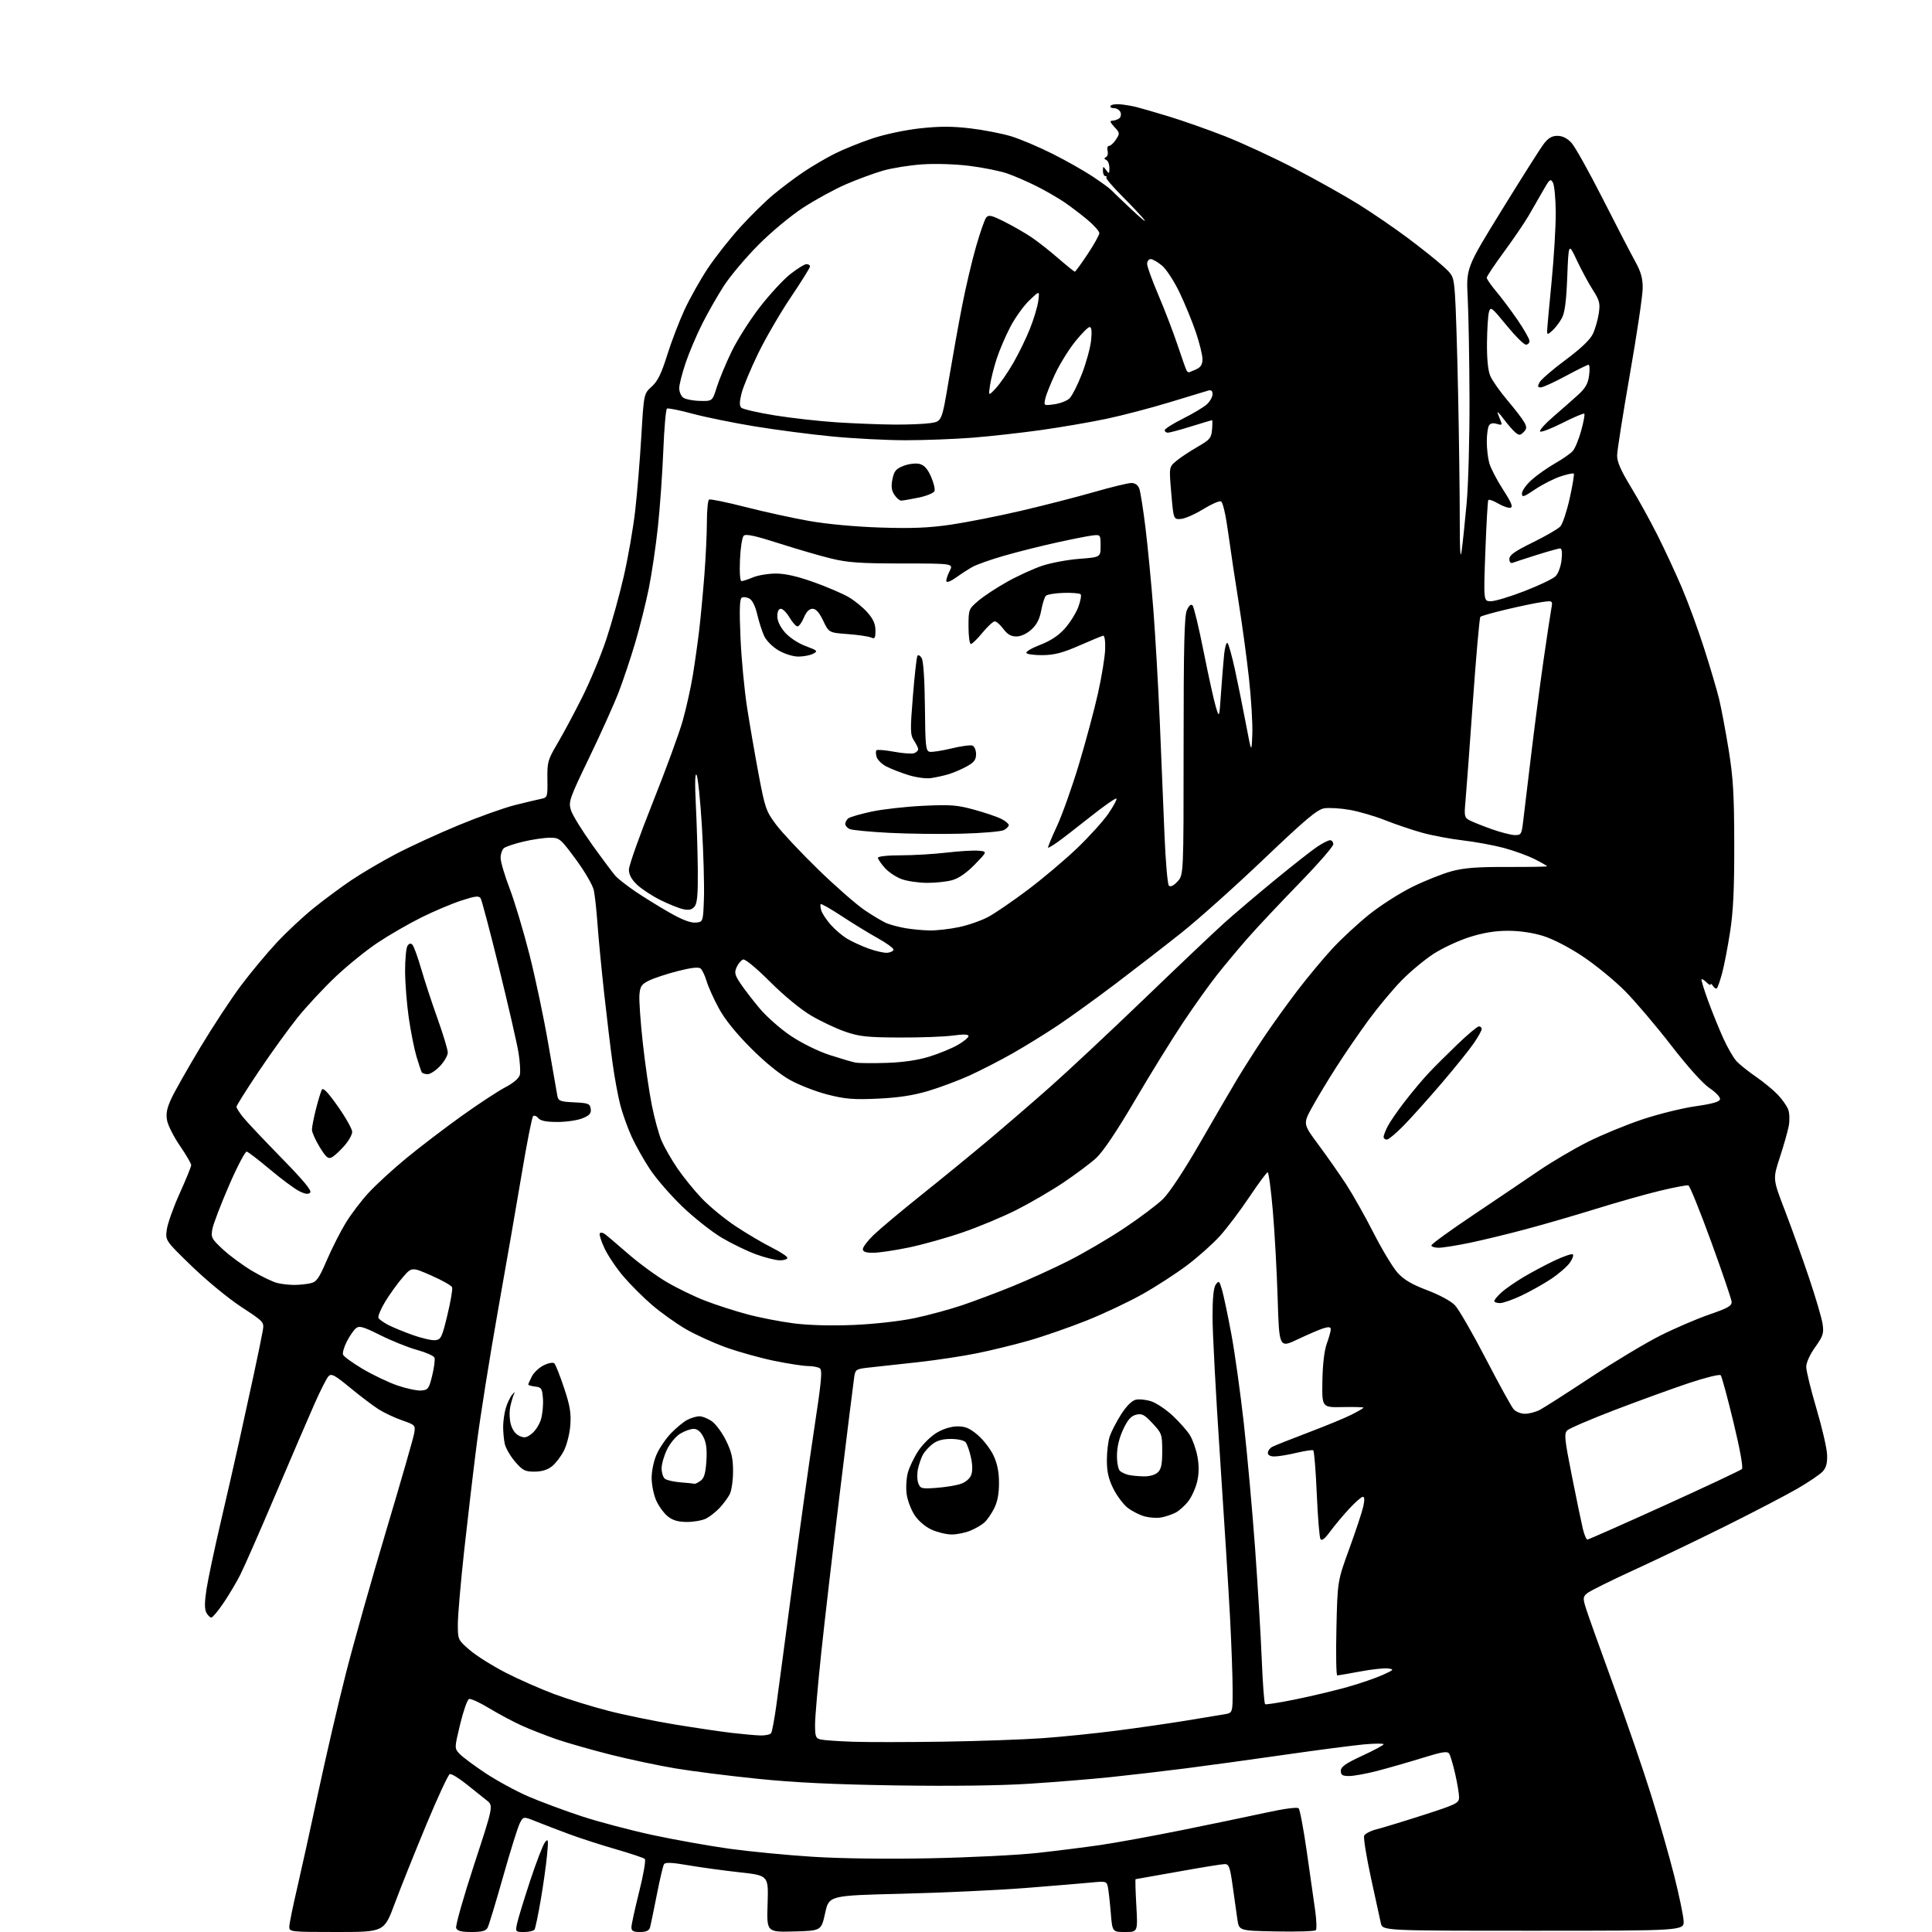 <?xml version="1.0" encoding="UTF-8" standalone="no"?>
<svg 
  version="1.1" 
  xmlns="http://www.w3.org/2000/svg" 
  xmlns:xlink="http://www.w3.org/1999/xlink" 
  xmlns:svg="http://www.w3.org/2000/svg"
  xmlns:rdf="http://www.w3.org/1999/02/22-rdf-syntax-ns#"
  xmlns:cc="http://creativecommons.org/ns#"
  xmlns:dc="http://purl.org/dc/elements/1.1/"
  viewBox="0 0 768 768"
  width="768"
  height="768"
>
<style>svg {background-color: white; }</style>"
<path stroke="none" fill="black" fill-rule="evenodd" d="M133.85,768.00C115.57,768.00 115.00,767.94 115.00,765.97C115.00,764.85 116.33,758.21 117.97,751.22C119.60,744.22 123.44,726.80 126.50,712.50C129.56,698.20 134.53,676.83 137.55,665.00C140.57,653.17 147.79,627.61 153.59,608.20C159.39,588.78 164.38,571.44 164.67,569.68C165.17,566.56 165.03,566.41 159.84,564.61C156.90,563.59 152.70,561.62 150.50,560.22C148.30,558.82 143.22,554.97 139.21,551.67C132.98,546.54 131.72,545.87 130.58,547.08C129.85,547.86 127.35,552.77 125.04,558.00C122.72,563.23 115.76,579.42 109.56,594.00C103.37,608.58 97.04,622.98 95.51,626.00C93.98,629.02 90.97,634.09 88.82,637.25C86.68,640.41 84.51,643.00 84.00,643.00C83.49,643.00 82.60,642.12 82.02,641.04C81.28,639.66 81.30,636.91 82.08,631.79C82.70,627.78 85.20,615.95 87.64,605.50C90.08,595.05 93.37,580.65 94.95,573.50C96.53,566.35 99.19,554.20 100.85,546.50C102.51,538.80 104.13,530.92 104.45,529.00C105.03,525.52 104.98,525.46 95.88,519.50C90.84,516.20 81.99,508.92 76.22,503.32C65.71,493.14 65.71,493.14 66.31,488.75C66.64,486.33 68.96,479.84 71.46,474.31C73.96,468.78 76.00,463.76 76.00,463.14C76.00,462.52 74.00,459.09 71.55,455.51C69.10,451.94 66.79,447.39 66.42,445.41C65.91,442.70 66.33,440.56 68.12,436.68C69.43,433.86 74.62,424.69 79.65,416.31C84.69,407.93 91.99,396.84 95.87,391.67C99.76,386.50 106.14,378.84 110.06,374.64C113.98,370.45 120.58,364.28 124.73,360.95C128.87,357.61 135.58,352.65 139.62,349.92C143.67,347.18 151.60,342.52 157.24,339.55C162.88,336.58 174.10,331.42 182.17,328.08C190.24,324.73 200.37,321.12 204.67,320.04C208.98,318.96 213.67,317.84 215.10,317.56C217.63,317.05 217.70,316.83 217.60,309.75C217.51,302.92 217.76,302.03 221.63,295.48C223.90,291.64 228.33,283.37 231.47,277.09C234.61,270.82 238.91,260.47 241.03,254.09C243.15,247.72 246.28,236.43 247.98,229.01C249.68,221.59 251.72,209.89 252.50,203.01C253.28,196.13 254.38,182.85 254.93,173.50C255.94,156.50 255.94,156.50 259.06,153.69C261.42,151.56 262.90,148.55 265.18,141.26C266.83,135.97 269.94,127.84 272.09,123.18C274.24,118.53 278.43,111.08 281.41,106.61C284.39,102.15 290.17,94.81 294.26,90.31C298.34,85.80 304.35,79.91 307.59,77.23C310.84,74.54 316.20,70.52 319.50,68.30C322.80,66.09 328.32,62.85 331.78,61.11C335.23,59.37 341.98,56.64 346.78,55.04C351.77,53.37 359.91,51.65 365.82,51.01C373.52,50.17 378.59,50.18 385.76,51.03C391.04,51.66 398.32,53.08 401.93,54.17C405.54,55.27 412.94,58.40 418.36,61.12C423.79,63.85 430.99,67.92 434.36,70.17C437.74,72.42 440.97,74.77 441.55,75.38C442.13,76.00 445.71,79.42 449.50,83.00C453.29,86.58 455.75,88.60 454.98,87.50C454.21,86.40 450.34,82.27 446.39,78.31C442.44,74.36 439.46,70.87 439.77,70.56C440.08,70.25 439.90,70.00 439.38,70.00C438.86,70.00 438.43,69.07 438.43,67.93C438.43,66.00 438.51,65.98 439.71,67.62C440.88,69.22 441.00,69.14 441.00,66.77C441.00,65.34 440.44,63.90 439.75,63.58C438.85,63.16 438.82,62.85 439.64,62.45C440.27,62.15 440.56,61.03 440.28,59.95C440.00,58.88 440.26,58.00 440.86,58.00C441.46,58.00 442.70,56.86 443.62,55.46C445.20,53.04 445.18,52.82 442.97,50.46C441.35,48.74 441.08,48.00 442.08,47.98C442.86,47.98 444.08,47.60 444.78,47.15C445.49,46.71 445.78,45.59 445.43,44.67C445.07,43.75 443.91,43.00 442.83,43.00C441.76,43.00 441.14,42.59 441.45,42.08C441.76,41.58 443.47,41.30 445.26,41.46C447.04,41.62 449.85,42.09 451.50,42.49C453.15,42.89 459.00,44.58 464.50,46.25C470.00,47.92 480.09,51.47 486.92,54.14C493.75,56.81 506.30,62.63 514.81,67.06C523.31,71.50 534.74,77.91 540.19,81.31C545.65,84.72 554.37,90.69 559.57,94.58C564.77,98.47 570.99,103.43 573.40,105.60C577.68,109.44 577.80,109.72 578.37,117.02C578.69,121.13 579.26,138.90 579.62,156.50C579.99,174.10 580.28,196.60 580.28,206.50C580.27,218.87 580.51,222.78 581.03,219.00C581.45,215.97 582.34,207.43 583.02,200.00C583.69,192.57 584.20,173.90 584.15,158.50C584.10,143.10 583.78,125.10 583.44,118.50C582.82,106.50 582.82,106.50 596.99,83.50C604.79,70.85 612.27,59.04 613.63,57.25C615.45,54.86 616.89,54.00 619.10,54.00C621.08,54.00 622.96,54.93 624.66,56.75C626.07,58.26 631.67,68.28 637.11,79.00C642.55,89.72 648.35,100.92 650.00,103.89C652.26,107.94 653.00,110.56 653.00,114.47C653.00,117.33 650.72,132.68 647.94,148.58C645.16,164.49 642.86,179.08 642.83,181.00C642.79,183.55 644.27,186.96 648.25,193.50C651.27,198.45 656.08,207.17 658.94,212.88C661.81,218.59 666.16,227.96 668.60,233.69C671.05,239.42 675.03,250.27 677.44,257.81C679.86,265.34 682.54,274.43 683.40,278.00C684.26,281.58 685.95,290.58 687.16,298.00C688.96,309.11 689.36,315.74 689.39,335.50C689.43,353.39 689.00,362.30 687.73,370.50C686.79,376.55 685.37,383.91 684.57,386.85C683.78,389.80 682.85,392.48 682.51,392.82C682.17,393.16 681.47,392.78 680.96,391.97C680.45,391.16 680.02,390.87 680.02,391.32C680.01,391.77 679.27,391.41 678.38,390.52C677.49,389.63 676.59,389.07 676.39,389.28C676.18,389.48 677.35,393.33 678.99,397.82C680.63,402.31 683.35,409.02 685.03,412.72C686.71,416.43 689.08,420.53 690.29,421.84C691.51,423.15 694.98,425.93 698.00,428.01C701.02,430.09 704.93,433.31 706.69,435.15C708.44,436.99 710.31,439.65 710.84,441.06C711.37,442.46 711.47,445.39 711.06,447.56C710.66,449.72 709.06,455.36 707.51,460.08C704.70,468.66 704.70,468.66 709.48,481.08C712.11,487.91 716.42,499.94 719.07,507.80C721.73,515.67 724.17,524.00 724.51,526.30C725.06,530.02 724.72,531.07 721.57,535.50C719.48,538.42 718.00,541.68 718.00,543.34C718.00,544.91 719.82,552.34 722.04,559.85C724.26,567.36 726.18,575.59 726.29,578.14C726.44,581.52 725.98,583.36 724.59,584.90C723.54,586.06 719.04,589.12 714.59,591.70C710.14,594.28 697.50,600.88 686.50,606.36C675.50,611.83 658.90,619.80 649.61,624.06C640.31,628.32 631.89,632.50 630.89,633.36C629.24,634.77 629.20,635.33 630.39,639.21C631.12,641.57 635.99,655.20 641.21,669.50C646.43,683.80 653.24,703.60 656.33,713.50C659.43,723.40 663.54,737.80 665.49,745.50C667.43,753.20 669.12,761.30 669.26,763.50C669.50,767.50 669.50,767.50 609.56,767.50C549.63,767.50 549.63,767.50 548.91,764.50C548.52,762.85 546.74,754.69 544.95,746.36C543.16,738.04 541.95,730.56 542.27,729.75C542.58,728.94 544.79,727.79 547.18,727.18C549.57,726.58 557.94,724.03 565.77,721.51C579.09,717.22 580.00,716.76 580.00,714.41C580.00,713.03 579.31,708.88 578.47,705.20C577.63,701.51 576.56,697.89 576.09,697.14C575.39,696.02 573.45,696.32 565.37,698.82C559.94,700.50 551.93,702.80 547.56,703.94C543.20,705.07 538.13,706.00 536.31,706.00C533.63,706.00 533.00,705.61 533.00,703.94C533.00,702.32 534.85,701.02 541.50,697.94C546.17,695.78 550.00,693.73 550.00,693.37C550.00,693.01 546.51,693.04 542.25,693.42C537.99,693.81 523.92,695.64 511.00,697.50C498.07,699.36 480.30,701.81 471.50,702.93C462.70,704.06 449.20,705.63 441.50,706.43C433.80,707.23 419.20,708.42 409.06,709.07C397.42,709.82 377.87,710.06 356.06,709.73C331.46,709.35 315.59,708.59 301.00,707.08C289.73,705.93 275.10,704.08 268.50,702.97C261.90,701.87 250.29,699.41 242.69,697.50C235.10,695.58 225.46,692.83 221.26,691.39C217.07,689.94 210.89,687.52 207.52,686.01C204.15,684.49 198.30,681.38 194.52,679.09C190.75,676.79 187.11,675.13 186.44,675.38C185.77,675.64 184.19,680.14 182.92,685.39C180.65,694.83 180.64,694.95 182.56,697.06C183.62,698.24 188.24,701.70 192.83,704.75C197.42,707.80 205.14,712.01 209.98,714.10C214.82,716.19 224.35,719.73 231.14,721.97C237.94,724.21 250.70,727.58 259.50,729.47C268.30,731.35 282.02,733.80 290.00,734.91C297.98,736.01 312.82,737.45 323.00,738.09C334.32,738.81 352.56,739.04 370.00,738.69C385.68,738.37 404.80,737.42 412.50,736.56C420.20,735.71 431.45,734.29 437.50,733.41C443.55,732.53 458.18,729.86 470.00,727.47C481.82,725.08 496.86,721.95 503.41,720.52C510.53,718.97 515.69,718.29 516.23,718.83C516.73,719.33 518.19,727.11 519.48,736.12C520.78,745.13 522.27,755.65 522.81,759.50C523.34,763.35 523.46,766.85 523.06,767.28C522.67,767.71 515.64,767.93 507.44,767.78C492.54,767.50 492.54,767.50 491.88,763.00C491.52,760.52 490.67,754.56 490.01,749.75C488.96,742.20 488.53,741.00 486.87,741.00C485.81,741.00 477.47,742.35 468.34,744.00C459.20,745.65 451.59,747.00 451.42,747.00C451.25,747.00 451.38,751.73 451.71,757.50C452.30,768.00 452.30,768.00 447.24,768.00C442.17,768.00 442.17,768.00 441.54,760.25C441.19,755.99 440.67,751.43 440.40,750.12C439.92,747.83 439.64,747.76 433.70,748.34C430.29,748.67 418.50,749.65 407.50,750.52C396.50,751.38 374.46,752.40 358.52,752.79C329.54,753.50 329.54,753.50 328.00,760.50C326.46,767.50 326.46,767.50 315.61,767.79C304.76,768.07 304.76,768.07 305.13,756.80C305.50,745.53 305.50,745.53 294.00,744.27C287.68,743.57 278.48,742.31 273.58,741.47C266.92,740.33 264.47,740.23 263.94,741.09C263.55,741.72 262.25,747.25 261.06,753.37C259.86,759.49 258.65,765.29 258.37,766.25C258.02,767.48 256.84,768.00 254.43,768.00C251.74,768.00 251.00,767.59 251.00,766.12C251.00,765.09 252.39,758.73 254.08,752.00C255.77,745.27 256.79,739.41 256.33,738.97C255.87,738.54 250.78,736.82 245.00,735.16C239.22,733.50 230.90,730.81 226.50,729.19C222.10,727.56 216.15,725.29 213.27,724.13C208.04,722.02 208.04,722.02 206.63,724.76C205.85,726.27 202.86,735.83 199.99,746.00C197.11,756.17 194.35,765.29 193.85,766.25C193.14,767.59 191.65,768.00 187.43,768.00C183.35,768.00 181.78,767.59 181.33,766.42C181.00,765.56 184.20,754.26 188.44,741.31C196.16,717.78 196.16,717.78 193.43,715.64C191.93,714.46 188.28,711.55 185.33,709.17C182.37,706.80 179.43,705.02 178.80,705.23C178.17,705.44 173.93,714.59 169.37,725.56C164.81,736.53 159.19,750.56 156.89,756.75C152.70,768.00 152.70,768.00 133.85,768.00zM208.36,768.00C204.92,768.00 204.86,767.93 205.51,764.75C205.88,762.96 208.20,755.34 210.68,747.81C213.16,740.29 215.84,733.31 216.65,732.31C217.95,730.70 218.04,731.26 217.45,737.50C217.09,741.35 215.97,749.34 214.95,755.26C213.94,761.17 212.83,766.46 212.50,767.01C212.16,767.55 210.30,768.00 208.36,768.00zM375.00,692.34C389.02,692.13 406.80,691.50 414.50,690.95C422.20,690.40 435.48,689.05 444.00,687.94C452.52,686.84 464.90,685.05 471.50,683.97C478.10,682.88 484.96,681.75 486.75,681.45C490.00,680.91 490.00,680.91 489.99,671.70C489.99,666.64 489.52,653.73 488.96,643.00C488.39,632.27 486.60,603.53 484.97,579.12C483.33,554.71 482.00,529.71 482.00,523.56C482.00,515.92 482.41,511.82 483.31,510.59C484.50,508.96 484.72,509.14 485.75,512.65C486.38,514.77 488.03,522.58 489.42,530.00C490.82,537.42 493.08,553.62 494.46,566.00C495.83,578.38 497.84,600.65 498.92,615.50C499.99,630.35 501.19,650.27 501.57,659.77C501.95,669.27 502.55,677.22 502.92,677.45C503.28,677.67 508.74,676.81 515.04,675.52C521.34,674.24 530.60,672.03 535.61,670.62C540.62,669.20 546.92,667.05 549.61,665.83C554.16,663.76 554.31,663.58 551.77,663.24C550.27,663.04 545.28,663.58 540.69,664.44C536.10,665.30 532.00,666.00 531.58,666.00C531.16,666.00 531.01,657.56 531.25,647.25C531.68,628.50 531.68,628.50 536.36,615.66C538.93,608.59 541.43,601.06 541.91,598.91C542.49,596.32 542.44,595.00 541.76,595.00C541.19,595.00 538.74,597.14 536.33,599.75C533.91,602.36 530.51,606.43 528.77,608.78C526.56,611.78 525.40,612.67 524.89,611.76C524.49,611.05 523.83,602.92 523.43,593.70C523.04,584.48 522.40,576.75 522.03,576.52C521.66,576.29 518.68,576.74 515.43,577.51C512.17,578.29 508.26,578.94 506.75,578.96C504.99,578.99 504.00,578.48 504.00,577.54C504.00,576.73 504.79,575.65 505.75,575.14C506.71,574.63 513.12,572.08 520.00,569.47C526.88,566.87 534.64,563.67 537.25,562.35C539.86,561.04 542.00,559.79 542.00,559.57C542.00,559.35 538.29,559.24 533.75,559.33C525.50,559.50 525.50,559.50 525.67,549.00C525.78,542.35 526.42,536.90 527.42,534.12C528.29,531.72 529.00,529.16 529.00,528.44C529.00,527.49 528.26,527.36 526.25,527.96C524.74,528.41 520.12,530.38 516.00,532.34C508.50,535.90 508.50,535.90 507.89,516.20C507.56,505.36 506.69,489.64 505.96,481.25C505.24,472.86 504.32,466.00 503.92,466.00C503.53,466.00 500.27,470.39 496.69,475.75C493.10,481.11 487.86,488.07 485.04,491.21C482.22,494.35 476.36,499.59 472.01,502.87C467.67,506.15 459.70,511.32 454.30,514.37C448.91,517.42 438.88,522.16 432.00,524.91C425.12,527.65 414.77,531.25 409.00,532.90C403.23,534.55 393.93,536.82 388.34,537.95C382.75,539.08 372.40,540.65 365.34,541.44C358.28,542.22 349.70,543.17 346.28,543.53C340.24,544.17 340.04,544.28 339.57,547.34C339.30,549.08 336.80,569.17 334.02,592.00C331.23,614.83 327.84,643.99 326.48,656.81C325.12,669.63 324.00,682.56 324.00,685.54C324.00,690.34 324.26,691.02 326.25,691.48C327.49,691.77 333.23,692.17 339.00,692.37C344.77,692.57 360.98,692.55 375.00,692.34zM302.19,689.87C304.22,689.94 306.18,689.51 306.55,688.92C306.92,688.32 307.83,683.48 308.57,678.17C309.31,672.85 312.20,651.17 314.99,630.00C317.79,608.83 321.68,580.98 323.64,568.12C326.58,548.83 326.97,544.60 325.85,543.89C325.11,543.42 323.00,543.02 321.16,543.02C319.32,543.01 313.34,542.09 307.88,540.98C302.41,539.86 293.77,537.46 288.67,535.64C283.58,533.82 276.28,530.49 272.45,528.24C268.63,525.99 262.70,521.75 259.27,518.82C255.85,515.90 250.73,510.80 247.91,507.50C245.08,504.20 241.65,499.11 240.28,496.19C238.91,493.26 238.09,490.58 238.45,490.22C238.80,489.86 239.69,490.00 240.42,490.54C241.16,491.07 245.30,494.58 249.63,498.35C253.96,502.13 260.88,507.20 265.00,509.62C269.12,512.05 276.01,515.39 280.31,517.05C284.60,518.71 292.14,521.15 297.06,522.46C301.97,523.78 310.34,525.40 315.64,526.07C321.66,526.83 330.60,527.06 339.39,526.69C347.54,526.34 357.72,525.20 363.50,523.99C369.00,522.83 377.55,520.51 382.50,518.84C387.45,517.16 396.45,513.78 402.50,511.32C408.55,508.86 418.45,504.37 424.49,501.33C430.53,498.30 440.55,492.44 446.74,488.32C452.94,484.19 459.93,478.95 462.27,476.66C464.86,474.14 470.64,465.39 476.92,454.50C482.62,444.60 489.31,433.12 491.78,429.00C494.25,424.88 498.98,417.45 502.29,412.50C505.60,407.55 511.65,399.13 515.73,393.79C519.82,388.44 526.10,380.90 529.69,377.02C533.28,373.14 539.88,367.04 544.36,363.45C548.83,359.87 556.55,354.95 561.50,352.52C566.45,350.09 573.42,347.31 577.00,346.34C581.97,344.99 587.21,344.59 599.25,344.63C607.91,344.66 615.00,344.53 615.00,344.36C615.00,344.18 612.78,342.91 610.06,341.53C607.34,340.15 601.83,338.15 597.81,337.07C593.79,336.00 586.45,334.64 581.50,334.07C576.55,333.49 569.26,332.12 565.31,331.02C561.35,329.92 554.75,327.69 550.64,326.06C546.53,324.42 540.17,322.57 536.50,321.93C532.83,321.29 528.29,321.02 526.40,321.32C523.63,321.77 518.98,325.68 502.38,341.50C491.06,352.30 476.33,365.47 469.65,370.78C462.97,376.09 451.20,385.20 443.50,391.03C435.80,396.85 425.45,404.32 420.50,407.63C415.55,410.93 407.45,415.93 402.50,418.74C397.55,421.55 389.90,425.48 385.50,427.49C381.10,429.49 373.68,432.27 369.00,433.67C362.97,435.46 357.15,436.35 348.97,436.73C339.34,437.17 336.08,436.91 329.10,435.14C324.51,433.98 317.77,431.38 314.13,429.36C309.96,427.05 304.13,422.31 298.43,416.59C292.58,410.73 288.08,405.14 285.75,400.83C283.76,397.17 281.58,392.33 280.90,390.07C280.23,387.82 279.14,385.53 278.49,384.99C277.69,384.33 274.72,384.66 269.46,386.01C265.15,387.11 260.02,388.80 258.06,389.76C255.00,391.26 254.46,392.05 254.18,395.45C254.00,397.62 254.60,406.17 255.51,414.45C256.41,422.73 258.02,433.85 259.08,439.18C260.14,444.50 261.89,450.91 262.97,453.43C264.05,455.95 266.83,460.82 269.16,464.26C271.48,467.69 275.88,473.13 278.94,476.35C282.00,479.57 288.10,484.58 292.50,487.49C296.90,490.40 303.31,494.19 306.75,495.90C310.19,497.62 313.00,499.47 313.00,500.01C313.00,500.56 311.67,501.00 310.05,501.00C308.42,501.00 304.17,499.94 300.59,498.64C297.01,497.34 290.84,494.35 286.86,491.99C282.89,489.62 275.87,484.08 271.28,479.67C266.68,475.26 260.90,468.61 258.43,464.89C255.96,461.17 252.63,455.26 251.04,451.76C249.45,448.25 247.44,442.61 246.56,439.22C245.68,435.82 244.31,428.43 243.53,422.77C242.74,417.12 241.21,404.40 240.12,394.50C239.04,384.60 237.85,372.23 237.49,367.00C237.12,361.77 236.47,355.86 236.04,353.86C235.61,351.85 232.40,346.34 228.90,341.61C222.74,333.27 222.42,333.00 218.52,333.01C216.31,333.02 211.60,333.71 208.06,334.55C204.52,335.38 201.04,336.55 200.31,337.15C199.59,337.75 199.00,339.50 199.00,341.04C199.00,342.57 200.61,348.03 202.58,353.16C204.55,358.30 208.10,370.15 210.48,379.50C212.85,388.85 216.22,404.82 217.96,415.00C219.71,425.18 221.33,434.49 221.57,435.70C221.96,437.65 222.74,437.94 228.26,438.20C233.88,438.47 234.53,438.73 234.82,440.77C235.08,442.56 234.39,443.36 231.60,444.52C229.66,445.33 225.18,446.00 221.65,446.00C217.10,446.00 214.87,445.55 213.96,444.46C213.26,443.61 212.33,443.27 211.90,443.71C211.46,444.14 209.48,454.18 207.50,466.00C205.52,477.82 201.22,502.57 197.94,521.00C194.67,539.42 190.88,563.27 189.51,574.00C188.14,584.73 185.90,603.83 184.51,616.46C183.13,629.09 182.00,642.22 182.00,645.63C182.00,651.80 182.03,651.87 186.75,655.94C189.36,658.19 195.78,662.22 201.00,664.90C206.22,667.58 214.89,671.41 220.26,673.41C225.63,675.41 235.30,678.40 241.75,680.06C248.20,681.73 260.25,684.20 268.51,685.55C276.78,686.90 286.91,688.40 291.02,688.87C295.13,689.35 300.16,689.80 302.19,689.87zM631.01,612.00C631.43,612.00 645.21,605.90 661.64,598.45C678.06,590.99 691.92,584.48 692.43,583.97C693.00,583.40 691.70,576.20 689.06,565.27C686.70,555.50 684.42,547.12 684.00,546.67C683.58,546.21 677.85,547.63 671.28,549.82C664.71,552.02 651.50,556.82 641.92,560.48C632.34,564.15 623.83,567.80 623.02,568.59C621.70,569.87 621.92,571.99 624.86,586.77C626.69,595.97 628.65,605.41 629.21,607.75C629.78,610.09 630.58,612.00 631.01,612.00zM378.28,609.98C376.20,609.97 372.62,609.10 370.32,608.06C367.82,606.92 365.10,604.60 363.58,602.30C362.17,600.17 360.75,596.42 360.41,593.96C360.07,591.49 360.28,587.66 360.88,585.43C361.48,583.20 363.38,579.26 365.10,576.67C366.81,574.08 370.12,570.84 372.45,569.48C375.03,567.96 378.22,567.00 380.66,567.00C383.76,567.00 385.54,567.77 388.70,570.47C390.93,572.38 393.74,576.04 394.94,578.59C396.46,581.84 397.12,585.15 397.12,589.54C397.12,593.81 396.50,597.06 395.17,599.67C394.09,601.78 392.36,604.27 391.32,605.21C390.28,606.15 387.77,607.62 385.75,608.46C383.72,609.31 380.36,609.99 378.28,609.98zM273.18,605.00C269.65,605.00 267.49,604.39 265.51,602.83C263.99,601.63 261.92,598.82 260.90,596.58C259.88,594.34 259.04,590.25 259.04,587.50C259.04,584.62 259.90,580.60 261.08,578.00C262.19,575.52 264.77,571.78 266.80,569.67C268.84,567.56 271.72,565.20 273.20,564.42C274.69,563.64 276.87,563.00 278.05,563.00C279.23,563.00 281.47,563.91 283.03,565.02C284.60,566.14 287.12,569.59 288.64,572.71C290.82,577.16 291.41,579.76 291.40,584.93C291.39,588.54 290.79,592.62 290.07,594.00C289.35,595.38 287.57,597.78 286.13,599.34C284.68,600.90 282.28,602.81 280.80,603.59C279.31,604.37 275.89,605.00 273.18,605.00zM461.50,603.23C459.85,603.51 456.93,603.31 455.00,602.79C453.07,602.26 450.08,600.76 448.35,599.44C446.62,598.13 444.04,594.70 442.60,591.83C440.65,587.91 440.00,585.08 440.00,580.45C440.00,577.07 440.52,572.77 441.16,570.90C441.80,569.03 443.81,565.15 445.63,562.28C447.68,559.04 449.88,556.82 451.42,556.43C452.78,556.09 455.58,556.37 457.64,557.05C459.70,557.73 463.55,560.31 466.20,562.79C468.85,565.26 471.91,568.74 473.01,570.51C474.11,572.29 475.45,576.08 475.99,578.94C476.65,582.45 476.64,585.66 475.93,588.80C475.36,591.36 473.77,594.93 472.39,596.73C471.02,598.53 468.68,600.61 467.20,601.36C465.71,602.10 463.15,602.95 461.50,603.23zM372.21,591.45C375.67,591.20 379.99,590.50 381.81,589.90C383.81,589.24 385.49,587.83 386.06,586.35C386.65,584.80 386.61,582.20 385.94,579.24C385.37,576.68 384.42,574.00 383.83,573.29C383.23,572.57 380.67,572.00 378.01,572.00C374.72,572.00 372.46,572.64 370.63,574.08C369.18,575.22 367.47,577.12 366.84,578.30C366.20,579.49 365.34,581.99 364.92,583.86C364.50,585.73 364.55,588.31 365.03,589.59C365.86,591.75 366.34,591.88 372.21,591.45zM276.06,589.82C276.37,589.92 277.47,589.38 278.50,588.62C279.92,587.58 280.49,585.64 280.80,580.78C281.10,576.10 280.76,573.44 279.58,571.16C278.49,569.05 277.21,568.00 275.72,568.00C274.50,568.01 272.10,568.86 270.39,569.91C268.67,570.95 266.31,573.79 265.14,576.22C263.96,578.65 263.00,582.01 263.00,583.69C263.00,585.38 263.57,587.23 264.28,587.81C264.98,588.40 267.79,589.04 270.53,589.26C273.26,589.47 275.75,589.72 276.06,589.82zM454.42,586.88C456.81,586.95 459.06,586.35 460.17,585.35C461.61,584.05 462.00,582.21 462.00,576.81C462.00,570.21 461.84,569.75 458.17,565.81C454.90,562.31 453.93,561.80 451.60,562.38C449.57,562.90 448.26,564.39 446.45,568.28C444.88,571.65 444.02,575.31 444.01,578.63C444.00,581.53 444.54,584.19 445.25,584.77C445.94,585.33 447.40,586.01 448.50,586.28C449.60,586.55 452.26,586.82 454.42,586.88zM212.44,585.00C208.67,585.00 207.74,584.51 204.69,580.96C202.79,578.73 200.96,575.53 200.62,573.83C200.28,572.14 200.00,569.12 200.01,567.12C200.01,565.13 200.45,561.90 201.00,559.95C201.54,558.00 202.69,555.53 203.56,554.45C204.44,553.38 204.83,553.12 204.44,553.87C204.05,554.62 203.36,556.87 202.91,558.87C202.43,560.95 202.49,564.03 203.03,566.09C203.64,568.35 204.89,570.08 206.43,570.78C208.44,571.70 209.31,571.55 211.41,569.89C212.81,568.79 214.45,566.23 215.05,564.20C215.66,562.16 216.01,558.48 215.83,556.00C215.53,551.93 215.24,551.47 212.75,551.18C211.24,551.01 210.00,550.65 210.00,550.38C210.00,550.12 210.65,548.64 211.45,547.10C212.24,545.56 214.38,543.58 216.20,542.70C218.10,541.78 219.87,541.47 220.38,541.98C220.87,542.47 222.59,546.83 224.21,551.68C226.57,558.74 227.07,561.70 226.71,566.53C226.47,569.86 225.32,574.41 224.16,576.68C223.00,578.95 220.86,581.75 219.39,582.91C217.63,584.29 215.28,585.00 212.44,585.00zM606.20,562.00C607.80,562.00 610.45,561.30 612.10,560.45C613.75,559.59 622.84,553.78 632.30,547.53C641.76,541.29 654.23,533.80 660.00,530.91C665.77,528.01 674.55,524.24 679.50,522.53C686.91,519.98 688.47,519.09 688.35,517.47C688.26,516.39 684.59,505.61 680.19,493.53C675.79,481.45 671.73,471.41 671.16,471.22C670.58,471.03 665.48,471.99 659.81,473.36C654.14,474.73 642.76,477.95 634.52,480.51C626.28,483.07 613.68,486.73 606.52,488.64C599.36,490.56 589.29,492.99 584.14,494.06C578.99,495.13 573.48,496.00 571.89,496.00C570.30,496.00 569.00,495.58 569.00,495.06C569.00,494.55 576.54,489.07 585.75,482.90C594.96,476.72 606.69,468.81 611.81,465.31C616.93,461.82 625.66,456.68 631.21,453.90C636.76,451.11 646.52,447.09 652.90,444.97C659.28,442.84 668.77,440.49 674.00,439.75C680.74,438.79 683.56,437.98 683.74,436.95C683.88,436.15 682.01,434.18 679.60,432.56C676.91,430.76 671.00,424.19 664.35,415.60C658.38,407.88 650.12,398.16 646.00,393.99C641.88,389.82 634.33,383.64 629.24,380.24C623.70,376.55 617.33,373.26 613.38,372.04C609.29,370.77 604.01,370.00 599.45,370.00C594.40,370.00 589.64,370.78 584.22,372.49C579.89,373.86 573.45,376.85 569.92,379.13C566.39,381.41 560.67,386.16 557.22,389.68C553.76,393.20 547.89,400.23 544.17,405.29C540.45,410.36 534.67,418.77 531.32,424.00C527.97,429.23 523.59,436.48 521.59,440.13C517.95,446.76 517.95,446.76 524.16,455.13C527.57,459.73 532.50,466.78 535.12,470.78C537.73,474.78 542.64,483.49 546.02,490.12C549.40,496.76 553.70,503.88 555.58,505.96C558.08,508.72 561.21,510.57 567.31,512.87C572.17,514.71 576.78,517.20 578.37,518.87C579.87,520.44 585.39,529.99 590.63,540.11C595.87,550.22 600.87,559.29 601.73,560.25C602.60,561.21 604.61,562.00 606.20,562.00zM167.46,552.75C170.18,552.52 170.53,552.04 171.82,546.75C172.59,543.59 172.99,540.41 172.71,539.69C172.44,538.98 169.35,537.60 165.86,536.64C162.36,535.69 155.80,533.06 151.28,530.80C144.26,527.30 142.83,526.90 141.46,528.03C140.58,528.77 138.96,531.13 137.86,533.28C136.76,535.43 136.09,537.79 136.37,538.51C136.65,539.24 140.16,541.79 144.17,544.17C148.18,546.55 154.39,549.51 157.98,550.75C161.57,551.98 165.83,552.88 167.46,552.75zM173.00,532.75C175.29,532.52 175.69,531.69 177.85,522.74C179.14,517.36 179.99,512.41 179.72,511.72C179.46,511.03 175.74,508.93 171.45,507.04C163.66,503.62 163.66,503.62 160.02,507.86C158.01,510.18 154.89,514.52 153.09,517.49C151.29,520.47 150.11,523.37 150.47,523.96C150.83,524.54 152.56,525.76 154.31,526.68C156.07,527.59 160.43,529.39 164.00,530.67C167.57,531.95 171.62,532.89 173.00,532.75zM596.25,518.00C595.01,518.00 594.00,517.63 594.00,517.19C594.00,516.74 595.24,515.23 596.75,513.84C598.26,512.45 602.21,509.69 605.53,507.72C608.84,505.74 614.43,502.77 617.94,501.11C621.45,499.44 624.71,498.32 625.18,498.61C625.65,498.90 625.13,500.41 624.02,501.97C622.91,503.53 619.55,506.43 616.56,508.42C613.57,510.40 608.28,513.37 604.81,515.01C601.34,516.66 597.49,518.00 596.25,518.00zM117.00,510.78C118.92,510.77 121.79,510.48 123.37,510.13C125.84,509.59 126.75,508.31 129.90,500.98C131.92,496.30 135.29,489.63 137.40,486.17C139.50,482.71 143.64,477.26 146.60,474.07C149.56,470.87 156.28,464.71 161.55,460.38C166.81,456.05 176.60,448.57 183.31,443.76C190.01,438.96 197.88,433.78 200.78,432.26C204.09,430.53 206.28,428.66 206.64,427.26C206.95,426.03 206.70,421.98 206.08,418.26C205.46,414.54 202.02,399.57 198.43,384.98C194.84,370.40 191.53,357.85 191.07,357.11C190.38,356.00 189.00,356.16 183.37,357.99C179.59,359.22 172.45,362.24 167.50,364.70C162.55,367.16 154.79,371.63 150.25,374.65C145.71,377.66 138.14,383.78 133.43,388.24C128.72,392.70 121.93,399.98 118.35,404.42C114.77,408.87 107.83,418.48 102.92,425.79C98.01,433.10 94.00,439.48 94.00,439.96C94.00,440.45 95.21,442.34 96.68,444.17C98.16,446.00 104.99,453.25 111.86,460.27C120.71,469.31 124.05,473.35 123.30,474.10C122.54,474.86 121.25,474.67 118.86,473.45C117.01,472.51 111.83,468.66 107.35,464.90C102.87,461.14 98.70,457.94 98.09,457.78C97.49,457.63 94.32,463.67 91.05,471.21C87.78,478.75 84.80,486.54 84.43,488.52C83.80,491.90 84.07,492.43 88.63,496.67C91.31,499.17 96.55,503.02 100.28,505.24C104.01,507.45 108.51,509.61 110.28,510.03C112.05,510.45 115.08,510.79 117.00,510.78zM347.06,498.00C344.16,498.00 343.00,497.58 343.00,496.54C343.00,495.73 344.91,493.22 347.25,490.95C349.59,488.68 358.02,481.60 366.00,475.22C373.98,468.85 385.90,459.10 392.50,453.57C399.10,448.04 410.35,438.34 417.50,432.01C424.64,425.68 441.52,409.89 455.00,396.92C468.47,383.95 482.65,370.50 486.50,367.03C490.35,363.56 499.35,355.91 506.50,350.04C513.65,344.16 521.29,338.15 523.48,336.68C525.67,335.20 528.03,334.00 528.73,334.00C529.43,334.00 530.00,334.73 530.00,335.61C530.00,336.50 523.81,343.59 516.24,351.36C508.68,359.14 499.53,368.88 495.92,373.00C492.31,377.12 486.86,383.65 483.81,387.50C480.76,391.35 474.66,399.90 470.26,406.50C465.86,413.10 457.23,427.05 451.10,437.50C443.90,449.75 438.45,457.86 435.74,460.34C433.43,462.45 427.50,466.88 422.56,470.19C417.62,473.49 409.21,478.38 403.87,481.06C398.53,483.74 389.02,487.71 382.74,489.87C376.46,492.04 366.77,494.76 361.22,495.91C355.66,497.06 349.29,498.00 347.06,498.00zM131.94,460.03C130.46,460.82 129.64,460.14 127.08,455.98C125.39,453.22 124.00,450.11 124.00,449.07C124.00,448.02 124.72,444.31 125.61,440.83C126.49,437.35 127.55,433.89 127.95,433.15C128.46,432.22 130.44,434.30 134.35,439.87C137.46,444.30 140.00,448.83 140.00,449.93C140.00,451.03 138.59,453.54 136.86,455.50C135.14,457.47 132.92,459.51 131.94,460.03zM551.28,453.00C550.58,453.00 550.00,452.53 550.00,451.95C550.00,451.37 550.74,449.46 551.64,447.70C552.54,445.94 555.62,441.48 558.48,437.79C561.34,434.10 565.48,429.15 567.69,426.79C569.89,424.43 575.09,419.24 579.24,415.25C583.39,411.26 587.28,408.00 587.89,408.00C588.50,408.00 589.00,408.48 589.00,409.07C589.00,409.66 587.55,412.25 585.78,414.82C584.01,417.39 578.33,424.45 573.15,430.50C567.98,436.55 561.22,444.09 558.15,447.25C555.08,450.41 551.99,453.00 551.28,453.00zM170.01,427.00C168.97,427.00 167.91,426.66 167.66,426.25C167.41,425.84 166.47,423.02 165.56,420.00C164.66,416.98 163.27,410.00 162.48,404.50C161.69,399.00 161.04,390.68 161.03,386.00C161.03,381.32 161.45,376.83 161.97,376.01C162.61,375.01 163.25,374.85 163.92,375.52C164.48,376.08 166.04,380.35 167.39,385.01C168.74,389.68 171.68,398.64 173.93,404.92C176.17,411.20 178.00,417.27 178.00,418.42C177.99,419.56 176.62,421.96 174.94,423.75C173.27,425.54 171.05,427.00 170.01,427.00zM352.50,422.51C359.09,422.29 364.89,421.43 369.50,420.00C373.35,418.80 378.41,416.72 380.75,415.37C383.09,414.02 385.00,412.44 385.00,411.86C385.00,411.14 383.01,411.07 378.75,411.65C375.31,412.12 365.75,412.47 357.50,412.43C344.65,412.37 341.57,412.04 336.00,410.11C332.43,408.88 326.35,406.01 322.50,403.75C318.33,401.30 311.70,395.85 306.11,390.27C300.51,384.68 296.16,381.11 295.35,381.42C294.60,381.71 293.47,383.07 292.84,384.45C291.87,386.58 292.08,387.52 294.25,390.81C295.66,392.92 299.07,397.39 301.85,400.72C304.63,404.06 310.25,409.03 314.37,411.78C318.65,414.65 325.19,417.87 329.67,419.34C333.98,420.74 338.62,422.11 340.00,422.38C341.38,422.64 347.00,422.70 352.50,422.51zM352.78,378.74C354.04,378.61 355.12,378.05 355.18,377.50C355.25,376.95 352.43,374.89 348.90,372.93C345.38,370.97 338.94,367.03 334.60,364.17C330.25,361.31 326.50,359.17 326.26,359.41C326.02,359.65 326.12,360.81 326.50,361.99C326.87,363.17 328.52,365.66 330.16,367.53C331.80,369.40 334.67,371.87 336.54,373.03C338.42,374.18 342.32,375.99 345.22,377.05C348.13,378.11 351.53,378.87 352.78,378.74zM369.50,369.87C372.25,369.92 377.55,369.32 381.28,368.53C385.01,367.74 390.27,365.89 392.96,364.42C395.66,362.96 402.64,358.17 408.47,353.79C414.31,349.41 423.06,342.04 427.91,337.42C432.77,332.80 438.45,326.53 440.54,323.51C442.63,320.48 444.08,317.75 443.78,317.45C443.48,317.15 438.79,320.42 433.37,324.73C427.94,329.04 422.08,333.56 420.35,334.78C418.61,336.00 416.95,337.00 416.66,337.00C416.37,337.00 417.88,333.27 420.01,328.72C422.15,324.16 426.12,313.02 428.85,303.97C431.58,294.91 435.01,282.13 436.47,275.57C437.94,269.01 439.22,261.13 439.32,258.07C439.43,254.79 439.09,252.59 438.50,252.71C437.95,252.82 433.68,254.59 429.00,256.64C422.43,259.51 419.14,260.38 414.50,260.43C411.20,260.47 408.27,260.08 408.00,259.56C407.73,259.04 410.20,257.59 413.50,256.33C417.50,254.81 420.73,252.69 423.19,249.96C425.22,247.71 427.65,243.87 428.59,241.42C429.52,238.96 429.96,236.63 429.56,236.23C429.15,235.83 426.11,235.58 422.78,235.68C419.46,235.78 416.30,236.30 415.76,236.84C415.22,237.38 414.38,240.00 413.90,242.66C413.27,246.08 412.13,248.31 409.99,250.25C408.13,251.95 405.84,253.00 404.01,253.00C401.89,253.00 400.44,252.16 398.84,250.00C397.62,248.35 396.09,247.00 395.43,247.00C394.78,247.00 392.58,249.03 390.55,251.50C388.53,253.97 386.45,256.00 385.93,256.00C385.42,256.00 385.00,252.89 385.00,249.08C385.00,242.27 385.06,242.10 388.89,238.83C391.03,237.00 396.19,233.60 400.35,231.28C404.50,228.95 410.74,226.10 414.20,224.93C417.67,223.76 424.32,222.51 429.00,222.15C437.50,221.50 437.50,221.50 437.50,217.00C437.50,212.60 437.44,212.51 434.50,212.82C432.85,212.99 426.35,214.27 420.05,215.66C413.74,217.05 404.29,219.43 399.05,220.94C393.80,222.45 388.15,224.45 386.50,225.39C384.85,226.32 381.93,228.22 380.02,229.60C378.10,230.98 376.39,231.67 376.21,231.12C376.03,230.58 376.59,228.76 377.46,227.07C379.05,224.00 379.05,224.00 358.78,223.99C342.16,223.99 337.05,223.64 330.50,222.05C326.10,220.99 316.71,218.25 309.63,215.98C300.08,212.92 296.46,212.14 295.63,212.97C295.01,213.59 294.34,217.90 294.15,222.55C293.93,227.64 294.18,231.00 294.78,231.00C295.31,231.00 297.37,230.33 299.35,229.50C301.32,228.68 305.41,228.00 308.43,228.00C312.15,228.00 317.01,229.10 323.48,231.42C328.74,233.30 335.00,235.98 337.38,237.38C339.77,238.78 343.14,241.53 344.86,243.50C347.13,246.08 348.00,248.06 348.00,250.64C348.00,253.68 347.74,254.10 346.25,253.42C345.29,252.98 341.12,252.37 337.00,252.06C329.50,251.50 329.50,251.50 327.23,246.75C325.66,243.46 324.36,242.00 322.99,242.00C321.69,242.00 320.53,243.18 319.56,245.50C318.76,247.42 317.61,249.00 317.02,249.00C316.42,249.00 315.00,247.43 313.87,245.50C312.73,243.58 311.17,242.00 310.40,242.00C309.51,242.00 309.00,243.09 309.00,244.97C309.00,246.85 310.12,249.20 312.06,251.42C313.84,253.44 317.28,255.71 320.25,256.82C324.99,258.59 325.21,258.82 323.25,259.86C322.09,260.49 319.45,261.00 317.40,261.00C315.25,261.00 311.90,259.96 309.47,258.53C307.05,257.11 304.62,254.67 303.75,252.78C302.92,250.98 301.69,247.13 301.01,244.23C300.25,240.95 299.07,238.57 297.87,237.93C296.82,237.37 295.45,237.22 294.83,237.61C294.02,238.10 293.88,242.63 294.35,253.40C294.70,261.71 295.89,274.24 296.98,281.26C298.07,288.27 300.16,300.35 301.62,308.10C304.12,321.31 304.55,322.54 308.56,327.87C310.92,331.00 318.41,338.98 325.22,345.60C332.02,352.23 340.36,359.53 343.75,361.83C347.14,364.13 351.17,366.51 352.71,367.10C354.24,367.70 357.52,368.55 360.00,368.98C362.48,369.41 366.75,369.81 369.50,369.87zM276.50,366.74C279.50,366.50 279.50,366.50 279.83,357.00C280.00,351.77 279.64,338.97 279.02,328.55C278.39,318.13 277.44,308.91 276.91,308.05C276.28,307.04 276.17,311.16 276.61,320.00C276.98,327.43 277.33,339.17 277.39,346.10C277.47,355.59 277.15,359.11 276.09,360.39C275.05,361.64 273.87,361.91 271.59,361.42C269.89,361.05 265.80,359.41 262.50,357.77C259.20,356.13 255.04,353.40 253.25,351.70C251.03,349.59 250.00,347.68 250.00,345.69C250.00,344.08 254.24,332.13 259.43,319.13C264.61,306.13 270.00,291.45 271.39,286.50C272.78,281.55 274.59,273.45 275.40,268.50C276.21,263.55 277.35,255.45 277.94,250.50C278.52,245.55 279.45,235.70 280.00,228.60C280.55,221.51 281.00,211.98 281.00,207.41C281.00,202.85 281.39,198.88 281.86,198.59C282.33,198.30 288.81,199.62 296.26,201.53C303.71,203.44 315.14,205.94 321.65,207.09C328.77,208.35 340.08,209.39 350.00,209.71C362.55,210.12 369.25,209.84 378.00,208.56C384.32,207.63 396.93,205.14 406.00,203.02C415.07,200.90 428.11,197.55 434.96,195.58C441.81,193.61 448.46,192.00 449.73,192.00C451.22,192.00 452.35,192.80 452.89,194.25C453.35,195.49 454.46,202.57 455.37,210.00C456.27,217.43 457.68,232.05 458.49,242.50C459.29,252.95 460.44,272.98 461.04,287.00C461.64,301.02 462.48,321.18 462.90,331.79C463.33,342.40 464.12,351.52 464.65,352.05C465.28,352.68 466.49,352.11 468.06,350.43C470.50,347.83 470.50,347.83 470.50,296.67C470.50,257.12 470.79,244.84 471.79,242.59C472.62,240.71 473.42,240.02 474.04,240.64C474.57,241.17 476.57,249.46 478.47,259.06C480.38,268.65 482.56,278.52 483.31,281.00C484.69,285.50 484.69,285.50 485.37,275.50C485.75,270.00 486.31,263.09 486.61,260.14C486.92,257.19 487.53,255.16 487.98,255.64C488.42,256.11 489.72,260.77 490.87,266.00C492.01,271.23 493.97,280.90 495.22,287.50C497.50,299.50 497.50,299.50 497.81,292.00C497.99,287.88 497.38,277.75 496.47,269.50C495.56,261.25 493.72,247.75 492.39,239.50C491.06,231.25 489.21,218.94 488.28,212.14C487.24,204.54 486.11,199.60 485.34,199.30C484.65,199.04 481.45,200.45 478.21,202.45C474.98,204.44 471.02,206.17 469.42,206.29C466.50,206.50 466.50,206.50 465.60,196.08C464.70,185.65 464.70,185.65 467.60,183.23C469.19,181.90 472.98,179.39 476.00,177.65C480.96,174.80 481.53,174.12 481.81,170.75C481.98,168.69 481.98,167.01 481.81,167.02C481.64,167.02 477.90,168.15 473.50,169.51C469.10,170.88 464.94,172.00 464.25,172.00C463.56,172.00 463.00,171.56 463.00,171.01C463.00,170.47 466.26,168.40 470.25,166.41C474.24,164.41 478.51,161.86 479.75,160.72C480.99,159.58 482.00,157.78 482.00,156.71C482.00,155.34 481.49,154.91 480.25,155.27C479.29,155.54 472.43,157.62 465.00,159.89C457.57,162.16 446.32,165.11 440.00,166.45C433.68,167.79 421.98,169.80 414.00,170.93C406.02,172.05 393.70,173.43 386.60,173.99C379.51,174.54 367.55,175.00 360.02,175.00C352.48,175.00 339.39,174.33 330.91,173.51C322.43,172.70 308.52,170.89 300.00,169.49C291.48,168.09 280.32,165.82 275.22,164.44C270.11,163.05 265.57,162.15 265.13,162.42C264.68,162.70 264.03,170.25 263.67,179.21C263.31,188.17 262.35,201.80 261.52,209.50C260.69,217.20 259.07,228.19 257.91,233.91C256.75,239.64 254.33,249.32 252.53,255.41C250.73,261.51 247.78,270.32 245.99,275.00C244.20,279.68 238.94,291.38 234.30,301.00C226.36,317.47 225.93,318.71 226.94,322.00C227.52,323.93 231.35,330.15 235.43,335.84C239.51,341.53 243.67,347.10 244.68,348.21C245.68,349.33 249.16,352.05 252.41,354.27C255.66,356.48 261.74,360.25 265.91,362.64C271.04,365.58 274.47,366.91 276.50,366.74zM368.50,350.95C365.20,350.93 360.70,350.28 358.50,349.50C356.30,348.72 353.26,346.71 351.75,345.03C350.24,343.34 349.00,341.53 349.00,340.98C349.00,340.41 352.79,340.00 358.08,340.00C363.07,340.00 371.29,339.51 376.33,338.92C381.38,338.32 387.08,337.99 389.00,338.17C392.50,338.50 392.50,338.50 387.50,343.64C384.22,347.01 381.12,349.15 378.50,349.88C376.30,350.49 371.80,350.97 368.50,350.95zM382.31,331.40C374.16,331.62 361.20,331.47 353.50,331.07C345.80,330.67 338.71,329.99 337.75,329.56C336.79,329.14 336.00,328.21 336.00,327.52C336.00,326.82 336.56,325.81 337.25,325.28C337.94,324.76 342.09,323.56 346.48,322.62C350.86,321.68 360.09,320.65 366.98,320.32C377.89,319.80 380.51,320.00 387.34,321.89C391.66,323.07 396.49,324.72 398.09,325.55C399.69,326.37 401.00,327.47 401.00,327.99C401.00,328.51 400.13,329.40 399.06,329.97C397.99,330.54 390.45,331.19 382.31,331.40zM602.16,331.96C604.58,332.00 604.86,331.59 605.39,327.25C605.71,324.64 607.13,312.82 608.54,301.00C609.96,289.18 612.22,271.85 613.57,262.50C614.92,253.15 616.31,243.97 616.65,242.10C617.28,238.71 617.28,238.71 612.89,239.34C610.47,239.68 604.13,241.00 598.80,242.27C593.46,243.54 588.81,244.85 588.47,245.20C588.12,245.55 586.77,260.83 585.47,279.17C584.17,297.50 582.85,315.29 582.53,318.70C582.01,324.34 582.15,325.01 584.11,326.06C585.30,326.70 589.25,328.27 592.88,329.57C596.52,330.87 600.70,331.94 602.16,331.96zM370.00,309.32C368.06,309.59 364.06,309.04 361.00,308.07C357.98,307.12 354.07,305.59 352.32,304.68C350.57,303.77 348.84,302.08 348.48,300.94C348.12,299.79 348.09,298.58 348.41,298.25C348.74,297.92 351.89,298.19 355.41,298.83C358.92,299.48 362.52,299.74 363.40,299.40C364.28,299.06 365.00,298.37 365.00,297.86C365.00,297.35 364.25,295.79 363.33,294.39C361.83,292.09 361.78,290.43 362.89,276.74C363.56,268.43 364.37,261.21 364.69,260.69C365.01,260.17 365.78,260.59 366.39,261.62C367.07,262.77 367.56,270.26 367.67,281.00C367.81,296.70 368.01,298.54 369.56,298.85C370.51,299.04 374.40,298.44 378.21,297.52C382.01,296.59 385.78,296.08 386.57,296.39C387.35,296.69 388.00,298.22 388.00,299.78C388.00,302.04 387.22,303.06 384.25,304.69C382.19,305.83 378.93,307.22 377.00,307.79C375.07,308.36 371.93,309.05 370.00,309.32zM592.66,239.00C594.29,239.00 600.31,237.18 606.06,234.95C611.80,232.72 617.34,230.07 618.36,229.06C619.41,228.03 620.45,225.20 620.74,222.61C621.07,219.66 620.87,218.00 620.18,218.00C619.59,218.00 615.40,219.17 610.87,220.60C606.35,222.03 602.05,223.43 601.32,223.71C600.50,224.02 600.00,223.46 600.00,222.20C600.00,220.64 602.15,219.13 609.32,215.61C614.45,213.10 619.38,210.24 620.27,209.25C621.16,208.27 622.83,203.25 623.98,198.10C625.13,192.95 625.85,188.52 625.60,188.26C625.34,188.01 622.95,188.52 620.30,189.40C617.64,190.28 613.11,192.59 610.23,194.53C605.64,197.62 605.00,197.82 605.00,196.14C605.00,195.09 606.70,192.69 608.79,190.81C610.87,188.93 615.06,185.97 618.10,184.23C621.14,182.49 624.34,180.26 625.21,179.28C626.08,178.30 627.58,174.68 628.54,171.22C629.49,167.77 630.06,164.73 629.79,164.46C629.52,164.19 625.62,165.84 621.12,168.12C616.62,170.40 612.61,171.94 612.22,171.52C611.82,171.11 614.18,168.46 617.46,165.64C620.74,162.81 625.15,158.92 627.27,157.00C630.23,154.31 631.26,152.51 631.69,149.25C632.01,146.91 631.90,145.00 631.46,145.00C631.02,145.00 626.92,147.03 622.34,149.50C617.76,151.97 613.32,154.00 612.47,154.00C611.23,154.00 611.14,153.60 612.02,151.95C612.63,150.83 617.26,146.84 622.31,143.09C628.32,138.63 632.08,135.06 633.17,132.77C634.09,130.85 635.15,127.19 635.53,124.65C636.14,120.56 635.87,119.47 633.18,115.26C631.50,112.64 628.64,107.35 626.83,103.50C623.54,96.50 623.54,96.50 623.01,110.00C622.63,119.83 622.04,124.32 620.84,126.50C619.94,128.15 618.26,130.36 617.10,131.41C615.30,133.04 615.00,133.08 615.00,131.71C615.00,130.82 615.79,122.09 616.75,112.30C617.71,102.51 618.47,90.00 618.43,84.49C618.40,78.98 617.89,73.63 617.31,72.59C616.37,70.90 615.97,71.22 613.49,75.60C611.97,78.30 609.35,82.85 607.67,85.72C605.99,88.58 601.55,95.10 597.81,100.19C594.06,105.28 591.00,109.88 591.00,110.41C591.00,110.94 592.73,113.43 594.84,115.94C596.95,118.45 600.78,123.57 603.34,127.31C605.90,131.06 608.00,134.77 608.00,135.56C608.00,136.35 607.35,137.00 606.56,137.00C605.77,137.00 602.30,133.54 598.85,129.31C592.95,122.10 592.52,121.77 591.88,124.06C591.51,125.40 591.15,130.90 591.10,136.28C591.04,142.58 591.49,147.25 592.39,149.39C593.15,151.21 596.24,155.61 599.25,159.16C602.26,162.71 605.28,166.65 605.96,167.92C606.98,169.83 606.93,170.50 605.65,171.78C604.31,173.12 603.87,173.14 602.38,171.91C601.44,171.14 599.33,168.70 597.69,166.50C596.05,164.30 595.00,163.29 595.35,164.25C595.71,165.21 596.29,166.73 596.65,167.62C597.18,168.92 596.87,169.09 595.03,168.51C593.53,168.03 592.45,168.25 591.89,169.14C591.42,169.89 591.03,172.75 591.02,175.50C591.02,178.25 591.46,182.12 592.01,184.09C592.56,186.07 595.01,190.79 597.46,194.59C600.83,199.81 601.55,201.58 600.43,201.83C599.61,202.01 597.39,201.25 595.50,200.13C593.60,199.01 591.86,198.42 591.62,198.81C591.37,199.21 590.85,208.41 590.45,219.26C589.72,239.00 589.72,239.00 592.66,239.00zM358.21,199.00C357.57,199.00 356.35,197.94 355.51,196.65C354.36,194.91 354.18,193.31 354.77,190.43C355.45,187.18 356.18,186.33 359.25,185.16C361.30,184.37 364.06,184.05 365.53,184.42C367.37,184.88 368.72,186.36 370.08,189.44C371.14,191.85 371.77,194.44 371.47,195.21C371.18,195.98 368.33,197.15 365.16,197.81C361.98,198.46 358.85,199.00 358.21,199.00zM355.50,168.78C361.00,168.82 367.50,168.55 369.94,168.18C374.39,167.50 374.39,167.50 377.16,151.00C378.68,141.93 381.07,128.64 382.47,121.48C383.87,114.31 386.34,103.81 387.96,98.13C389.59,92.45 391.42,87.19 392.05,86.44C393.00,85.30 394.23,85.59 399.34,88.17C402.73,89.87 407.52,92.63 410.00,94.30C412.48,95.96 417.27,99.73 420.65,102.66C424.04,105.60 427.01,108.00 427.26,108.00C427.50,108.00 429.80,104.86 432.35,101.01C434.91,97.17 437.00,93.41 437.00,92.67C437.00,91.92 434.86,89.53 432.25,87.34C429.64,85.16 425.48,82.00 423.00,80.32C420.52,78.64 415.58,75.79 412.00,73.99C408.43,72.20 403.18,69.92 400.34,68.94C397.50,67.97 390.79,66.61 385.44,65.94C379.82,65.23 371.88,64.98 366.61,65.34C361.60,65.68 354.55,66.81 350.94,67.85C347.33,68.90 340.72,71.34 336.25,73.27C331.78,75.21 324.16,79.37 319.31,82.52C314.31,85.78 306.58,92.20 301.44,97.38C296.46,102.39 290.33,109.67 287.81,113.54C285.29,117.42 281.38,124.27 279.12,128.77C276.85,133.27 273.88,140.30 272.50,144.40C271.13,148.50 270.00,152.96 270.00,154.30C270.00,155.65 270.67,157.31 271.49,157.99C272.30,158.67 275.27,159.29 278.08,159.36C283.19,159.50 283.19,159.50 284.94,153.88C285.91,150.79 288.55,144.45 290.80,139.79C293.05,135.14 298.09,127.20 301.98,122.16C305.88,117.12 311.34,111.19 314.12,109.00C316.90,106.80 319.81,105.00 320.59,105.00C321.37,105.00 322.00,105.41 322.00,105.91C322.00,106.41 318.56,111.93 314.36,118.16C310.16,124.40 304.32,134.45 301.38,140.50C298.44,146.55 295.49,153.63 294.81,156.24C293.94,159.61 293.90,161.30 294.66,162.06C295.25,162.65 301.21,164.02 307.91,165.11C314.62,166.20 325.82,167.45 332.80,167.90C339.79,168.34 350.00,168.74 355.50,168.78zM419.02,160.72C421.30,160.42 424.01,159.39 425.06,158.45C426.10,157.50 428.36,153.09 430.07,148.65C431.79,144.21 433.43,138.20 433.73,135.29C434.10,131.71 433.92,130.00 433.15,130.00C432.54,130.00 429.95,132.59 427.42,135.75C424.88,138.91 421.32,144.65 419.50,148.50C417.68,152.35 415.90,156.80 415.54,158.39C414.89,161.27 414.90,161.28 419.02,160.72zM395.85,154.35C397.47,152.61 400.58,148.11 402.76,144.35C404.94,140.58 407.97,134.36 409.49,130.51C411.01,126.67 412.48,121.72 412.75,119.51C413.25,115.50 413.25,115.50 409.16,119.42C406.91,121.57 403.52,126.30 401.63,129.92C399.73,133.54 397.30,139.22 396.22,142.54C395.13,145.86 393.94,150.58 393.57,153.04C392.89,157.50 392.89,157.50 395.85,154.35zM472.51,148.00C472.73,148.00 474.05,147.48 475.45,146.84C477.34,145.98 478.00,144.92 478.00,142.76C478.00,141.15 476.83,136.39 475.41,132.17C473.98,127.95 471.07,120.84 468.93,116.36C466.79,111.87 463.66,107.05 461.95,105.61C460.24,104.17 458.21,103.00 457.42,103.00C456.64,103.00 456.00,103.86 456.00,104.90C456.00,105.95 458.02,111.53 460.49,117.31C462.96,123.10 466.38,132.03 468.10,137.16C469.81,142.30 471.42,146.84 471.67,147.25C471.92,147.66 472.30,148.00 472.51,148.00z" />

</svg>